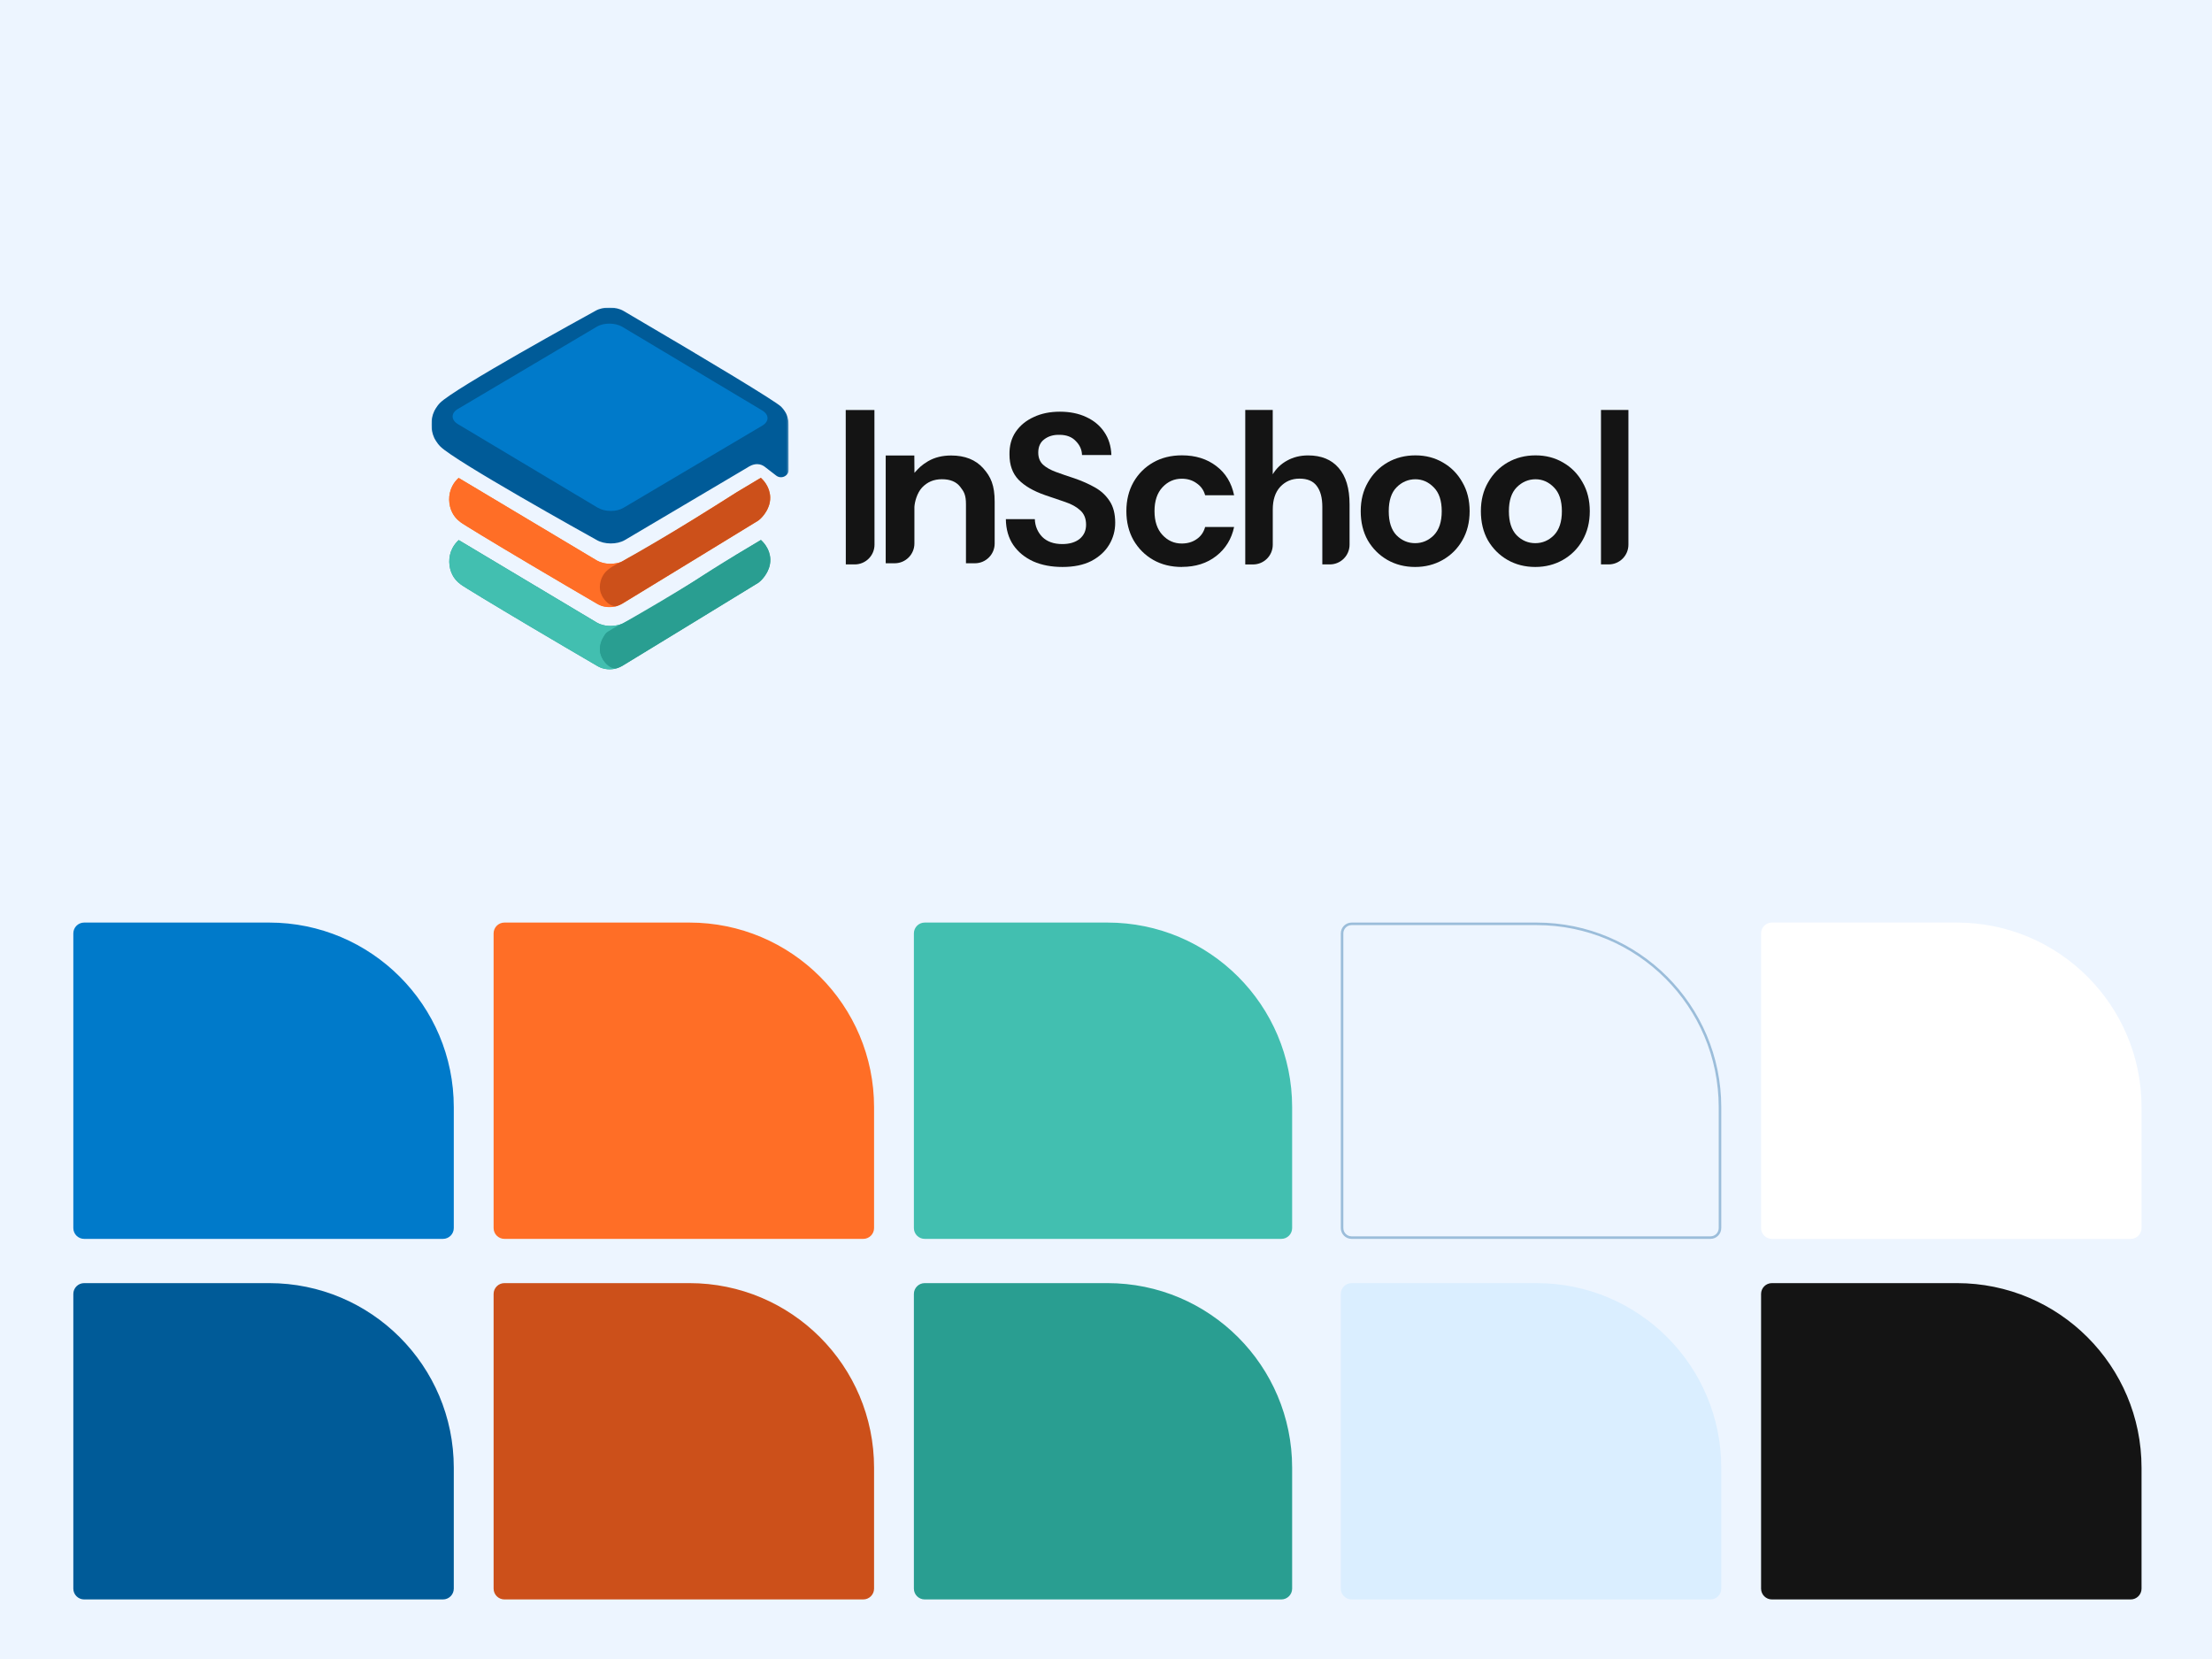 <svg width="1000" height="750" viewBox="0 0 1000 750" fill="none" xmlns="http://www.w3.org/2000/svg">
<rect width="1000" height="750" fill="#EDF5FF"/>
<g clip-path="url(#clip0_3078_18062)">
<g clip-path="url(#clip1_3078_18062)">
<mask id="mask0_3078_18062" style="mask-type:luminance" maskUnits="userSpaceOnUse" x="195" y="139" width="162" height="164">
<path d="M356.588 139H195.002V302.884H356.588V139Z" fill="white"/>
</mask>
<g mask="url(#mask0_3078_18062)">
<path d="M356.534 192.008C356.534 191.179 356.458 189.032 355.29 186.752C355.29 186.752 354.48 185.189 353.124 183.851C350.638 181.403 321.685 163.884 281.976 140.62C278.416 138.491 272.67 138.473 269.148 140.545C264.156 143.295 205.478 175.506 198.941 182.118C197.284 183.795 196.304 185.886 196.304 185.886C194.552 189.616 194.59 194.212 196.304 197.942C196.304 197.942 197.321 200.127 199.111 201.897C205.892 208.622 265.173 241.587 269.656 244.074C273.217 246.203 278.962 246.221 282.484 244.149L338.13 211.222C338.13 211.222 340.635 209.357 343.385 209.941C344.515 210.167 345.344 210.713 345.853 211.109C347.529 212.409 349.206 213.69 350.882 214.989C353.218 216.817 356.628 215.14 356.628 212.183C356.628 205.458 356.571 198.77 356.552 192.046L356.534 192.008Z" fill="#005B98"/>
<path d="M270.258 229.549L207.022 191.743C203.857 189.84 203.819 186.77 206.965 184.905L269.825 147.682C272.971 145.817 278.151 145.855 281.316 147.739L344.59 185.564C347.755 187.467 347.792 190.537 344.646 192.402L281.806 229.605C278.66 231.47 273.479 231.433 270.315 229.549H270.258Z" fill="#007ACA"/>
</g>
<path d="M346.846 247.766C346.111 246.334 345.207 245.298 344.472 244.563C344.303 244.394 344.133 244.243 344.001 244.111L333.132 250.61C326.878 254.604 320.511 258.616 314.012 262.609C303.106 269.316 292.331 275.682 281.725 281.729C281.537 281.842 281.367 281.936 281.236 281.993C281.066 282.068 280.896 282.144 280.708 282.219C280.539 282.294 280.388 282.351 280.218 282.407C278.052 282.991 275.434 283.293 272.702 282.577C272.156 282.426 271.063 282.2 269.877 281.484C249.043 269.033 228.228 256.6 207.394 244.149C206.602 244.865 205.453 246.052 204.549 247.803C202.496 251.759 202.779 256.487 204.549 259.897C206.019 262.741 208.335 264.267 209.259 264.851C209.767 265.19 210.445 265.605 211.199 266.076C217.98 270.314 234.067 279.959 255.805 292.73C260.326 295.386 265.054 298.155 270.027 301.056C270.272 301.188 271.063 301.678 272.231 302.055C275.66 303.166 278.73 302.168 279.201 302.017C279.597 301.885 279.936 301.734 280.275 301.584C280.275 301.584 280.84 301.32 281.311 301.056C282.422 300.435 336.523 267.338 342.89 263.438C343.078 263.288 343.323 263.08 343.624 262.817C344.133 262.365 345.433 261.102 346.488 259.256C347.072 258.258 348.334 255.979 348.258 252.871C348.183 250.309 347.241 248.463 346.864 247.747L346.846 247.766Z" fill="#299E91"/>
<path d="M273.76 286.551C273.76 286.551 273.873 286.419 273.967 286.325C275.418 284.761 278.507 284.724 280.598 282.52C280.673 282.444 280.786 282.312 280.937 282.124C279.505 282.633 278.262 282.821 277.377 282.915C274.947 283.141 273.101 282.708 272.686 282.595C271.575 282.312 270.633 281.917 269.861 281.502C249.027 269.051 228.211 256.618 207.378 244.167C206.586 244.883 205.437 246.07 204.533 247.821C202.48 251.777 202.762 256.505 204.533 259.915C206.002 262.759 208.319 264.285 209.242 264.869C209.751 265.208 210.429 265.623 211.183 266.094C217.964 270.332 234.051 279.977 255.789 292.748C260.31 295.404 265.038 298.173 270.011 301.074C270.256 301.206 271.047 301.696 272.215 302.073C275.644 303.184 278.714 302.186 279.185 302.035C279.053 302.073 278.789 302.167 278.394 302.261C275.945 302.204 273.515 300.019 272.215 297.495C272.008 297.1 271.838 296.685 271.688 296.29C270.614 293.238 271.556 290.394 272.498 288.585C273.101 287.436 273.703 286.683 273.779 286.588L273.76 286.551Z" fill="#42BFB0"/>
<path d="M343.59 262.836C344.08 262.383 345.399 261.121 346.454 259.275C347.037 258.277 348.3 255.998 348.224 252.889C348.149 250.328 347.207 248.482 346.83 247.766C346.096 246.334 345.191 245.298 344.457 244.563C344.287 244.394 344.118 244.243 343.986 244.111L333.117 250.61C324.885 255.508 318.367 259.709 313.997 262.609C313.997 262.609 292.918 276.53 281.22 281.993C280.957 282.106 280.693 282.219 280.693 282.219C280.523 282.294 280.373 282.351 280.203 282.407C274.929 285.308 274.232 285.986 273.78 286.533C273.685 286.627 273.101 287.38 272.499 288.529C271.557 290.338 270.615 293.182 271.689 296.234C271.839 296.648 272.009 297.044 272.216 297.439C273.516 299.964 275.946 302.149 278.395 302.205C278.771 302.111 279.054 302.036 279.186 301.979C279.581 301.847 279.92 301.697 280.26 301.546C280.26 301.546 280.825 301.282 281.296 301.019C282.407 300.397 336.507 267.3 342.874 263.401C343.063 263.25 343.308 263.043 343.609 262.779L343.59 262.836Z" fill="#299E91"/>
<path d="M346.81 219.663C346.075 218.232 345.171 217.196 344.436 216.461C344.267 216.291 344.097 216.141 343.965 216.009L333.096 222.508C325.693 227.179 319.364 231.154 313.976 234.507C296.891 245.15 289.205 249.671 286.625 250.914C285.796 251.31 285.042 251.686 284.195 252.139L281.671 253.627C281.35 253.815 281.011 253.966 280.653 254.116C280.484 254.192 280.333 254.248 280.164 254.305C277.997 254.889 275.379 255.19 272.648 254.474C272.101 254.324 271.009 254.098 269.822 253.382C248.988 240.93 228.173 228.498 207.339 216.046C206.548 216.762 205.399 217.949 204.495 219.701C202.441 223.657 202.724 228.385 204.495 231.794C205.964 234.639 208.281 236.165 209.204 236.749C209.712 237.088 210.391 237.502 211.144 237.973C217.925 242.211 234.012 251.856 255.751 264.628C260.272 267.284 265 270.053 269.973 272.954C270.218 273.086 271.009 273.575 272.177 273.952C275.605 275.063 278.675 274.065 279.146 273.914C279.542 273.783 279.881 273.632 280.22 273.481C280.22 273.481 280.785 273.217 281.256 272.954C282.368 272.332 336.468 239.235 342.835 235.336C343.023 235.185 343.268 234.978 343.57 234.714C344.059 234.262 345.378 233 346.433 231.154C347.017 230.156 348.279 227.876 348.204 224.768C348.128 222.206 347.186 220.36 346.81 219.644V219.663Z" fill="#FF6E26"/>
<path d="M273.742 258.453C273.742 258.453 273.836 258.34 273.949 258.227C275.23 256.833 280.843 254.347 280.787 254.158C280.768 254.064 279.317 254.61 277.34 254.817C275.041 255.044 273.308 254.667 272.649 254.497C271.538 254.215 270.596 253.819 269.823 253.405C248.989 240.953 228.174 228.521 207.34 216.069C206.549 216.785 205.4 217.972 204.496 219.724C202.443 223.68 202.725 228.408 204.496 231.817C205.965 234.662 208.282 236.187 209.205 236.771C209.714 237.111 210.392 237.525 211.146 237.996C217.927 242.234 234.014 251.879 255.752 264.651C260.273 267.307 265.001 270.076 269.974 272.977C270.049 273.033 270.219 273.108 270.426 273.221C270.426 273.221 271.274 273.674 272.178 273.975C273.007 274.239 275.324 274.578 278.376 274.144C275.927 274.088 273.497 271.903 272.197 269.379C271.99 268.983 271.82 268.569 271.67 268.173C270.596 265.121 271.538 262.277 272.48 260.469C273.082 259.32 273.685 258.566 273.76 258.472L273.742 258.453Z" fill="#FF6E26"/>
<path d="M343.551 234.733C344.041 234.281 345.359 233.019 346.414 231.173C346.998 230.174 348.26 227.895 348.185 224.787C348.11 222.225 347.168 220.379 346.791 219.663C346.056 218.232 345.152 217.196 344.418 216.461C344.248 216.291 344.078 216.141 343.947 216.009L333.078 222.508C326.842 226.52 320.475 230.513 313.958 234.507C302.693 241.42 291.579 247.938 280.654 254.116C280.654 254.116 280.484 254.173 280.164 254.305C279.787 254.493 279.222 254.757 278.581 255.134C276.133 256.546 273.853 257.846 272.441 260.446C272.214 260.86 270.312 264.402 271.631 268.15C271.781 268.565 271.951 268.96 272.158 269.356C273.458 271.88 275.888 274.065 278.337 274.122C278.713 274.027 278.996 273.952 279.128 273.896C279.523 273.764 279.862 273.613 280.201 273.462C280.201 273.462 280.767 273.199 281.238 272.935C282.349 272.313 336.449 239.216 342.816 235.317C343.005 235.166 343.25 234.959 343.551 234.695V234.733Z" fill="#CC501A"/>
</g>
</g>
<g clip-path="url(#clip2_3078_18062)">
<path d="M480.317 256.314C475.345 256.314 470.943 255.476 467.129 253.801C463.315 252.055 460.304 249.595 458.112 246.423C455.92 243.198 454.779 239.277 454.726 234.697H467.824C467.949 237.869 469.089 240.542 471.21 242.752C473.402 244.891 476.414 245.96 480.228 245.96C483.525 245.96 486.144 245.176 488.087 243.625C490.029 242.004 490.992 239.883 490.992 237.227C490.992 234.447 490.118 232.291 488.372 230.723C486.697 229.172 484.434 227.907 481.582 226.945C478.731 225.982 475.701 224.949 472.476 223.844C467.236 222.026 463.226 219.709 460.446 216.858C457.737 214.006 456.365 210.228 456.365 205.506C456.294 201.496 457.238 198.074 459.181 195.223C461.177 192.318 463.904 190.09 467.325 188.54C470.747 186.918 474.703 186.116 479.158 186.116C483.614 186.116 487.659 186.918 491.081 188.54C494.574 190.162 497.283 192.425 499.225 195.33C501.221 198.235 502.29 201.692 502.433 205.702H489.156C489.085 203.314 488.158 201.211 486.34 199.393C484.594 197.522 482.135 196.577 478.962 196.577C476.254 196.506 473.955 197.183 472.083 198.609C470.266 199.963 469.375 201.977 469.375 204.615C469.375 206.878 470.087 208.696 471.513 210.05C472.939 211.351 474.881 212.438 477.323 213.347C479.782 214.256 482.598 215.218 485.752 216.252C489.121 217.41 492.186 218.765 494.966 220.333C497.746 221.883 499.974 223.951 501.649 226.535C503.324 229.047 504.162 232.327 504.162 236.336C504.162 239.901 503.253 243.198 501.453 246.227C499.635 249.257 496.962 251.716 493.398 253.605C489.851 255.423 485.485 256.314 480.299 256.314H480.317Z" fill="#141414"/>
<path d="M534.336 256.316C529.417 256.316 525.087 255.247 521.344 253.109C517.602 250.97 514.626 247.994 512.416 244.18C510.277 240.366 509.208 236 509.208 231.082C509.208 226.163 510.277 221.797 512.416 217.983C514.608 214.169 517.584 211.193 521.344 209.054C525.087 206.916 529.417 205.847 534.336 205.847C540.484 205.847 545.652 207.468 549.858 210.694C554.064 213.866 556.737 218.25 557.913 223.882H544.815C544.173 221.547 542.872 219.747 540.93 218.446C539.059 217.092 536.831 216.415 534.247 216.415C530.825 216.415 527.92 217.716 525.514 220.3C523.126 222.884 521.932 226.466 521.932 231.064C521.932 235.662 523.126 239.244 525.514 241.828C527.902 244.412 530.807 245.713 534.247 245.713C536.831 245.713 539.059 245.071 540.93 243.77C542.872 242.469 544.155 240.634 544.815 238.246H557.913C556.755 243.681 554.064 248.047 549.858 251.344C545.652 254.641 540.484 256.281 534.336 256.281V256.316Z" fill="#141414"/>
<path d="M562.955 255.158V185.335H575.376V214.419C576.998 211.764 579.155 209.697 581.881 208.217C584.661 206.667 587.833 205.883 591.38 205.883C597.332 205.883 601.912 207.754 605.156 211.514C608.453 215.257 610.11 220.764 610.11 227.999V246.23C610.11 251.166 606.118 255.158 601.182 255.158H597.796V229.175C597.796 225.041 596.958 221.868 595.265 219.676C593.643 217.484 591.059 216.38 587.513 216.38C583.966 216.38 581.115 217.609 578.78 220.068C576.517 222.528 575.394 225.949 575.394 230.351V246.248C575.394 251.184 571.402 255.176 566.466 255.176H562.973L562.955 255.158Z" fill="#141414"/>
<path d="M639.763 256.315C635.112 256.315 630.906 255.246 627.164 253.107C623.475 250.969 620.534 248.028 618.342 244.286C616.204 240.472 615.152 236.07 615.152 231.098C615.152 226.126 616.257 221.76 618.449 218C620.641 214.186 623.582 211.21 627.271 209.071C631.013 206.933 635.219 205.863 639.87 205.863C644.522 205.863 648.603 206.933 652.274 209.071C656.016 211.21 658.957 214.186 661.095 218C663.287 221.742 664.392 226.108 664.392 231.098C664.392 236.088 663.287 240.472 661.095 244.286C658.957 248.028 656.016 250.969 652.274 253.107C648.531 255.246 644.361 256.315 639.763 256.315ZM639.763 245.551C642.989 245.551 645.805 244.357 648.193 241.969C650.581 239.51 651.775 235.892 651.775 231.116C651.775 226.34 650.581 222.74 648.193 220.352C645.805 217.893 643.025 216.663 639.853 216.663C636.68 216.663 633.704 217.893 631.316 220.352C628.982 222.74 627.823 226.34 627.823 231.116C627.823 235.892 628.982 239.528 631.316 241.969C633.704 244.357 636.52 245.551 639.746 245.551H639.763Z" fill="#141414"/>
<path d="M723.774 255.158V185.335H736.177V246.23C736.177 251.166 732.185 255.158 727.249 255.158H723.756H723.774Z" fill="#141414"/>
<path d="M694.084 256.315C689.432 256.315 685.227 255.246 681.484 253.107C677.795 250.969 674.855 248.028 672.663 244.286C670.524 240.472 669.473 236.07 669.473 231.098C669.473 226.126 670.578 221.76 672.77 218C674.962 214.186 677.902 211.21 681.591 209.071C685.334 206.933 689.539 205.863 694.191 205.863C698.842 205.863 702.923 206.933 706.594 209.071C710.337 211.21 713.277 214.186 715.416 218C717.608 221.742 718.713 226.108 718.713 231.098C718.713 236.088 717.608 240.472 715.416 244.286C713.277 248.028 710.337 250.969 706.594 253.107C702.852 255.246 698.682 256.315 694.084 256.315ZM694.084 245.551C697.309 245.551 700.125 244.357 702.513 241.969C704.901 239.51 706.095 235.892 706.095 231.116C706.095 226.34 704.901 222.74 702.513 220.352C700.125 217.893 697.345 216.663 694.173 216.663C691.001 216.663 688.025 217.893 685.637 220.352C683.302 222.74 682.144 226.34 682.144 231.116C682.144 235.892 683.302 239.528 685.637 241.969C688.025 244.357 690.84 245.551 694.066 245.551H694.084Z" fill="#141414"/>
<path d="M382.372 255.16L382.336 185.372H395.31L395.345 246.231C395.345 251.15 391.353 255.16 386.417 255.16H382.372Z" fill="#141414"/>
<path d="M400.41 254.624V205.919H413.348L413.402 213.76C415.451 211.479 416.663 210.232 419.568 208.503C422.544 206.774 426.019 205.919 430.011 205.919C436.231 205.919 441.06 207.844 444.5 211.693C447.939 215.542 449.668 219.392 449.668 226.805V245.714C449.668 250.632 445.676 254.642 440.74 254.642H436.694V227.999C436.694 223.758 435.821 222.297 434.057 220.033C432.292 217.788 429.566 216.647 425.841 216.647C422.116 216.647 419.194 217.913 416.823 220.425C414.525 222.938 413.509 226.948 413.384 229.176V245.714C413.384 250.632 409.392 254.642 404.456 254.642H400.41V254.624Z" fill="#141414"/>
</g>
<path d="M33.149 584.965C33.149 582.263 35.34 580.072 38.042 580.072H121.674C167.776 580.072 205.149 617.446 205.149 663.548V718.18C205.149 720.882 202.959 723.072 200.257 723.072H38.042C35.34 723.072 33.149 720.882 33.149 718.18V584.965Z" fill="#005B98"/>
<path d="M223.149 584.965C223.149 582.263 225.34 580.072 228.042 580.072H311.674C357.776 580.072 395.149 617.446 395.149 663.548V718.18C395.149 720.882 392.959 723.072 390.257 723.072H228.042C225.34 723.072 223.149 720.882 223.149 718.18V584.965Z" fill="#CC501A"/>
<path d="M413.149 584.965C413.149 582.263 415.34 580.072 418.042 580.072H500.674C546.776 580.072 584.149 617.446 584.149 663.548V718.18C584.149 720.882 581.959 723.072 579.257 723.072H418.042C415.34 723.072 413.149 720.882 413.149 718.18V584.965Z" fill="#299E91"/>
<path d="M33.149 421.965C33.149 419.263 35.34 417.072 38.042 417.072H121.674C167.776 417.072 205.149 454.446 205.149 500.548V555.18C205.149 557.882 202.959 560.072 200.257 560.072H38.042C35.34 560.072 33.149 557.882 33.149 555.18V421.965Z" fill="#007ACA"/>
<path d="M223.149 421.965C223.149 419.263 225.34 417.072 228.042 417.072H311.674C357.776 417.072 395.149 454.446 395.149 500.548V555.18C395.149 557.882 392.959 560.072 390.257 560.072H228.042C225.34 560.072 223.149 557.882 223.149 555.18V421.965Z" fill="#FF6E26"/>
<path d="M413.149 421.965C413.149 419.263 415.34 417.072 418.042 417.072H500.674C546.776 417.072 584.149 454.446 584.149 500.548V555.18C584.149 557.882 581.959 560.072 579.257 560.072H418.042C415.34 560.072 413.149 557.882 413.149 555.18V421.965Z" fill="#42BFB0"/>
<path d="M606.149 584.965C606.149 582.263 608.34 580.072 611.042 580.072H694.674C740.776 580.072 778.149 617.446 778.149 663.548V718.18C778.149 720.882 775.959 723.072 773.257 723.072H611.042C608.34 723.072 606.149 720.882 606.149 718.18V584.965Z" fill="#DAEEFF"/>
<path d="M796.149 584.965C796.149 582.263 798.34 580.072 801.042 580.072H884.674C930.776 580.072 968.149 617.446 968.149 663.548V718.18C968.149 720.882 965.959 723.072 963.257 723.072H801.042C798.34 723.072 796.149 720.882 796.149 718.18V584.965Z" fill="#141414"/>
<path d="M611.042 417.647H694.674C740.459 417.648 777.574 454.763 777.574 500.548V555.18C777.574 557.564 775.641 559.497 773.257 559.497H611.042C608.658 559.497 606.725 557.564 606.725 555.18V421.965C606.725 419.58 608.658 417.647 611.042 417.647Z" fill="#EDF5FF" stroke="#9BBDDA" stroke-width="1.15"/>
<path d="M796.149 421.965C796.149 419.263 798.34 417.072 801.042 417.072H884.674C930.776 417.072 968.149 454.446 968.149 500.548V555.18C968.149 557.882 965.959 560.072 963.257 560.072H801.042C798.34 560.072 796.149 557.882 796.149 555.18V421.965Z" fill="white"/>
<defs>
<clipPath id="clip0_3078_18062">
<rect width="161.585" height="163.884" fill="white" transform="translate(195 139)"/>
</clipPath>
<clipPath id="clip1_3078_18062">
<rect width="161.604" height="163.884" fill="white" transform="translate(195.002 139)"/>
</clipPath>
<clipPath id="clip2_3078_18062">
<rect width="353.84" height="70.982" fill="white" transform="translate(382.338 185.335)"/>
</clipPath>
</defs>
</svg>
